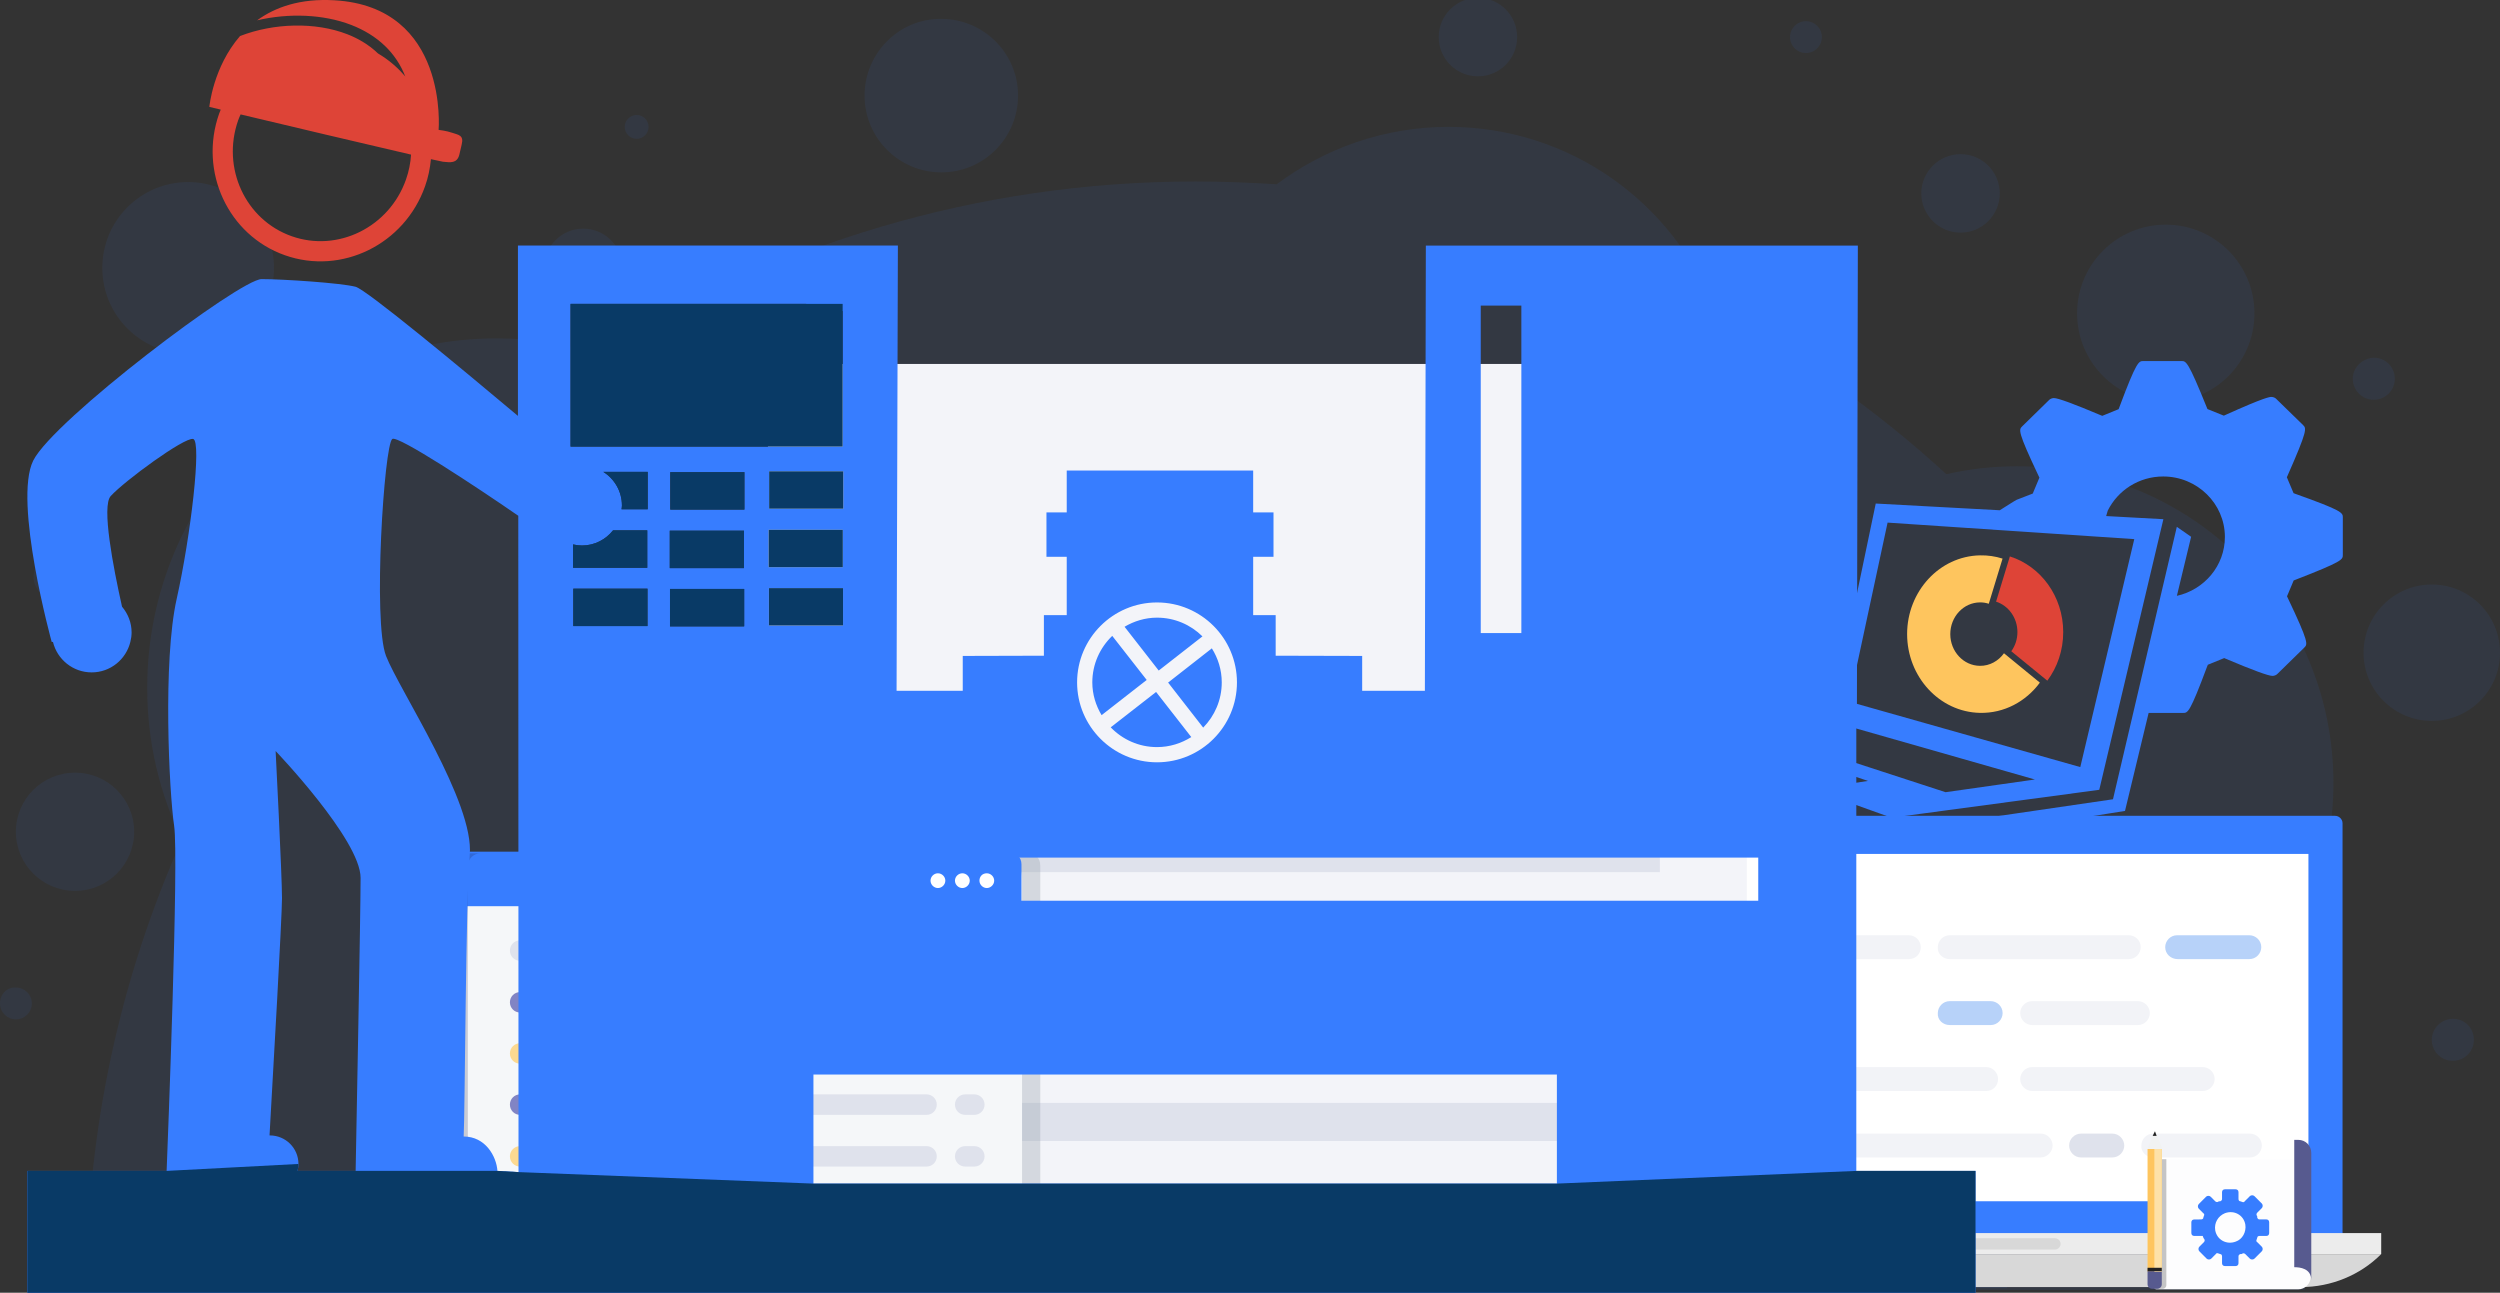 <?xml version="1.0" encoding="UTF-8"?>
<!DOCTYPE svg PUBLIC "-//W3C//DTD SVG 1.0//EN" "http://www.w3.org/TR/2001/REC-SVG-20010904/DTD/svg10.dtd">
<!-- Creator: CorelDRAW 2018 (64-Bit) -->
<svg xmlns="http://www.w3.org/2000/svg" xml:space="preserve" version="1.0" style="shape-rendering:geometricPrecision; text-rendering:geometricPrecision; image-rendering:optimizeQuality; fill-rule:evenodd; clip-rule:evenodd"
viewBox="0 0 439 227"
 xmlns:xlink="http://www.w3.org/1999/xlink">
 <rect x="0" y="0" width="439" height="227" fill="#333333" stroke="none"/>
 <defs>
  <style type="text/css">
   <![CDATA[
    .fil20 {fill:#212121}
    .fil1 {fill:#377DFF}
    .fil16 {fill:#575A8F}
    .fil12 {fill:#8184C4}
    .fil5 {fill:#B7D2F9}
    .fil3 {fill:#D8D8D8}
    .fil7 {fill:#DFE2EC}
    .fil4 {fill:#ECECEC}
    .fil19 {fill:#F1F2F2}
    .fil6 {fill:#F2F3F7}
    .fil8 {fill:#F3F4F9}
    .fil10 {fill:#F5F7F9}
    .fil13 {fill:#FCD991}
    .fil18 {fill:#FDE1A7}
    .fil15 {fill:#FDFDFE}
    .fil14 {fill:#FEC55E}
    .fil2 {fill:white}
    .fil23 {fill:#093A66;fill-rule:nonzero}
    .fil21 {fill:#377DFF;fill-rule:nonzero}
    .fil22 {fill:#DE4437;fill-rule:nonzero}
    .fil24 {fill:#FEC55E;fill-rule:nonzero}
    .fil0 {fill:#377DFF;fill-opacity:0.075}
    .fil11 {fill:#191C3C;fill-opacity:0.2}
    .fil17 {fill:#414042;fill-opacity:0.302}
    .fil9 {fill:#8C98A4;fill-opacity:0.302}
   ]]>
  </style>
 </defs>
 <g id="Слой_x0020_1">
  <g id="_1378161568">
   <path class="fil0" d="M2.79 146.06c0,-5.74 4.65,-10.38 10.39,-10.38 5.73,0 10.38,4.64 10.38,10.38 0,5.73 -4.65,10.38 -10.38,10.38 -5.74,0 -10.39,-4.65 -10.39,-10.38z"/>
   <path class="fil0" d="M151.82 16.79c0,7.49 6.09,13.48 13.48,13.48 7.48,0 13.47,-6.09 13.47,-13.48 0,-7.48 -6.09,-13.47 -13.47,-13.47 -7.39,-0.1 -13.48,5.99 -13.48,13.47z"/>
   <path class="fil0" d="M337.38 33.96c0,3.8 3.1,6.89 6.89,6.89 3.8,0 6.89,-3.09 6.89,-6.89 0,-3.79 -3.09,-6.89 -6.89,-6.89 -3.79,0 -6.89,3.1 -6.89,6.89z"/>
   <path class="fil0" d="M95.53 47.04c0,3.79 3.09,6.89 6.88,6.89 3.8,0 6.89,-3.1 6.89,-6.89 0,-3.8 -3.09,-6.89 -6.89,-6.89 -3.79,0 -6.88,3.09 -6.88,6.89z"/>
   <path class="fil0" d="M252.64 6.51c0,-3.8 3.08,-6.89 6.89,-6.89 3.8,0 6.88,3.09 6.88,6.89 0,3.81 -3.08,6.89 -6.88,6.89 -3.81,0 -6.89,-3.08 -6.89,-6.89z"/>
   <path class="fil0" d="M0 176.2c0,1.6 1.3,2.8 2.79,2.8 1.6,0 2.8,-1.3 2.8,-2.8 0,-1.59 -1.3,-2.79 -2.8,-2.79 -1.59,-0.1 -2.79,1.2 -2.79,2.79z"/>
   <path class="fil0" d="M109.7 22.28c0,1.2 1,2.1 2.1,2.1 1.19,0 2.09,-1 2.09,-2.1 0,-1.19 -1,-2.09 -2.09,-2.09 -1.1,0 -2.1,0.9 -2.1,2.09z"/>
   <path class="fil0" d="M314.33 6.51c0,-1.54 1.25,-2.79 2.79,-2.79 1.55,0 2.8,1.25 2.8,2.79 0,1.55 -1.25,2.8 -2.8,2.8 -1.54,0 -2.79,-1.25 -2.79,-2.8z"/>
   <path class="fil0" d="M413.15 66.5c0,2 1.59,3.7 3.69,3.7 2,0 3.69,-1.6 3.69,-3.7 0,-1.99 -1.59,-3.69 -3.69,-3.69 -2,0.1 -3.69,1.7 -3.69,3.69z"/>
   <path class="fil0" d="M5.89 101.34c0,2 1.6,3.69 3.69,3.69 2,0 3.7,-1.59 3.7,-3.69 0,-2 -1.6,-3.69 -3.7,-3.69 -2.09,0 -3.69,1.69 -3.69,3.69z"/>
   <path class="fil0" d="M364.74 55.02c0,-8.6 6.97,-15.57 15.57,-15.57 8.6,0 15.57,6.97 15.57,15.57 0,8.6 -6.97,15.58 -15.57,15.58 -8.6,0 -15.57,-6.98 -15.57,-15.58z"/>
   <path class="fil0" d="M427.02 182.59c0,2 1.6,3.69 3.7,3.69 1.99,0 3.69,-1.59 3.69,-3.69 0,-2.09 -1.6,-3.69 -3.69,-3.69 -2,0 -3.7,1.7 -3.7,3.69z"/>
   <path class="fil0" d="M17.97 47.04c0,-8.33 6.74,-15.07 15.07,-15.07 8.32,0 15.07,6.74 15.07,15.07 0,8.32 -6.75,15.07 -15.07,15.07 -8.33,0 -15.07,-6.75 -15.07,-15.07z"/>
   <path class="fil0" d="M415.04 114.62c0,-6.62 5.37,-11.98 11.98,-11.98 6.62,0 11.98,5.36 11.98,11.98 0,6.61 -5.36,11.97 -11.98,11.97 -6.61,0 -11.98,-5.36 -11.98,-11.97z"/>
   <path class="fil0" d="M15.17 226.61c0,-28.15 5.99,-55 16.77,-79.15 -3.89,-8.09 -6.09,-17.07 -6.09,-26.66 0,-33.93 27.45,-61.38 61.39,-61.38 6.39,0 12.48,0.99 18.27,2.79 30.14,-19.16 65.98,-30.34 104.41,-30.34 4.79,0 9.58,0.2 14.27,0.49 8.39,-6.28 18.87,-10.08 30.15,-10.08 21.36,0 39.62,13.38 46.81,32.24 14.77,7.89 28.45,17.57 40.63,28.75 3.99,-0.9 8.08,-1.39 12.38,-1.39 30.74,0 55.59,24.85 55.59,55.59 0,13.38 -4.69,25.66 -12.57,35.24 4.89,17.07 7.58,35.14 7.58,53.8l-389.59 0.1 0 0z"/>
   <path class="fil0" d="M69.57 226.21c0,-78.16 63.29,-141.44 141.44,-141.44 78.16,0 141.45,63.28 141.45,141.44l-282.89 0z"/>
  </g>
  <g id="_1378130688">
   <g id="appDevelopment_79_">
    <path id="appDevelopment_802_" class="fil1" d="M294.26 216.93l117.09 0 0 -72.37c0,-0.7 -0.6,-1.3 -1.3,-1.3l-114.59 0c-0.7,0 -1.3,0.6 -1.3,1.3l0 72.37 0.1 0z"/>
    <rect id="appDevelopment_799_" class="fil2" x="300.25" y="149.95" width="105.11" height="60.99"/>
    <path id="appDevelopment_76_" class="fil3" d="M287.38 220.22l130.76 0 0 0c-3.7,3.7 -8.79,5.79 -14.08,5.79l-102.71 0c-5.19,0 -10.18,-2.09 -13.97,-5.79l0 0z"/>
    <rect id="appDevelopment_75_" class="fil4" x="287.38" y="216.53" width="130.76" height="3.69"/>
    <path id="appDevelopment_77_" class="fil3" d="M344.67 219.42l16.17 0c0.6,0 1,-0.49 1,-0.99l0 0c0,-0.6 -0.5,-1 -1,-1l-16.17 0c-0.6,0 -1,0.5 -1,1l0 0c0,0.5 0.5,0.99 1,0.99z"/>
    <path id="appDevelopment_80_" class="fil5" d="M382.4 168.42l12.58 0c1.2,0 2.1,-1 2.1,-2.1l0 0c0,-1.2 -1,-2.09 -2.1,-2.09l-12.68 0c-1.19,0 -2.09,0.99 -2.09,2.09l0 0c0,1.2 1,2.1 2.19,2.1z"/>
    <path id="appDevelopment_84_" class="fil6" d="M356.85 180l18.57 0c1.19,0 2.09,-1 2.09,-2.1l0 0c0,-1.2 -1,-2.1 -2.09,-2.1l-18.57 0c-1.2,0 -2.1,1 -2.1,2.1l0 0c0,1.2 1,2.1 2.1,2.1z"/>
    <path id="appDevelopment_87_" class="fil5" d="M342.38 180l7.18 0c1.2,0 2.1,-1 2.1,-2.1l0 0c0,-1.2 -1,-2.1 -2.1,-2.1l-7.18 0c-1.2,0 -2.1,1 -2.1,2.1l0 0c-0.1,1.2 0.9,2.1 2.1,2.1z"/>
    <path id="appDevelopment_85_" class="fil6" d="M356.85 191.58l29.95 0c1.19,0 2.09,-1 2.09,-2.1l0 0c0,-1.2 -1,-2.1 -2.09,-2.1l-29.95 0c-1.2,0 -2.1,1 -2.1,2.1l0 0c0,1.2 1,2.1 2.1,2.1z"/>
    <path id="appDevelopment_88_" class="fil6" d="M348.76 191.58l-39.92 0c-1.2,0 -2.1,-1 -2.1,-2.1l0 0c0,-1.2 1,-2.1 2.1,-2.1l39.92 0c1.2,0 2.1,1 2.1,2.1l0 0c0,1.2 -0.9,2.1 -2.1,2.1z"/>
    <path id="appDevelopment_86_" class="fil6" d="M378.11 203.25l16.97 0c1.2,0 2.1,-0.99 2.1,-2.09l0 0c0,-1.2 -1,-2.1 -2.1,-2.1l-16.97 0c-1.2,0 -2.09,1 -2.09,2.1l0 0c-0.11,1.1 0.89,2.09 2.09,2.09z"/>
    <path id="appDevelopment_89_" class="fil7" d="M370.92 203.25l-5.49 0c-1.19,0 -2.09,-0.99 -2.09,-2.09l0 0c0,-1.2 1,-2.1 2.09,-2.1l5.49 0c1.2,0 2.1,1 2.1,2.1l0 0c0,1.1 -0.9,2.09 -2.1,2.09z"/>
    <path id="appDevelopment_90_" class="fil6" d="M358.35 203.25l-41.23 0c-1.2,0 -2.09,-0.99 -2.09,-2.09l0 0c0,-1.2 0.99,-2.1 2.09,-2.1l41.23 0c1.19,0 2.09,1 2.09,2.1l0 0c0,1.1 -0.99,2.09 -2.09,2.09z"/>
    <path id="appDevelopment_83_" class="fil6" d="M342.38 168.42l31.44 0c1.2,0 2.09,-1 2.09,-2.1l0 0c0,-1.2 -0.99,-2.09 -2.09,-2.09l-31.44 0c-1.2,0 -2.1,0.99 -2.1,2.09l0 0c-0.1,1.2 0.9,2.1 2.1,2.1z"/>
    <path id="appDevelopment_91_" class="fil6" d="M335.19 168.42l-11.08 0c-1.2,0 -2.1,-1 -2.1,-2.1l0 0c0,-1.2 1,-2.09 2.1,-2.09l11.08 0c1.2,0 2.1,0.99 2.1,2.09l0 0c0,1.2 -0.9,2.1 -2.1,2.1z"/>
   </g>
  </g>
  <rect class="fil8" x="134.85" y="63.91" width="171.89" height="162.9"/>
  <path class="fil1" d="M142.34 47.74l6.99 0c0.5,0 0.9,-0.4 0.9,-0.9l0 0c0,-0.5 -0.4,-0.9 -0.9,-0.9l-6.99 0c-0.5,0 -0.9,0.4 -0.9,0.9l0 0c0,0.5 0.4,0.9 0.9,0.9z"/>
  <path class="fil1" d="M142.34 51.23l6.99 0c0.5,0 0.9,-0.4 0.9,-0.9l0 0c0,-0.5 -0.4,-0.9 -0.9,-0.9l-6.99 0c-0.5,0 -0.9,0.4 -0.9,0.9l0 0c0,0.5 0.4,0.9 0.9,0.9z"/>
  <path class="fil1" d="M142.34 54.62l6.99 0c0.5,0 0.9,-0.39 0.9,-0.89l0 0c0,-0.5 -0.4,-0.9 -0.9,-0.9l-6.99 0c-0.5,0 -0.9,0.4 -0.9,0.9l0 0c0,0.5 0.4,0.89 0.9,0.89z"/>
  <rect class="fil7" x="150.23" y="146.46" width="141.24" height="6.69"/>
  <rect class="fil7" x="150.23" y="162.23" width="141.24" height="6.69"/>
  <rect class="fil7" x="150.23" y="177.9" width="141.24" height="6.69"/>
  <rect class="fil7" x="150.23" y="193.67" width="141.24" height="6.69"/>
  <path class="fil9" d="M88.54 149.75l92.03 0c1.2,0 2.1,1 2.1,2.2l0 2.19 0 5.19 0 67.48 -93.53 0 -2.7 0 0 -67.48 0 -5.19 0 -1.79 0 -0.3c0,-1.3 0.9,-2.3 2.1,-2.3z"/>
  <g id="_1378146560">
   <path id="appDevelopment_333_" class="fil10" d="M79.35 226.81l100.12 0 0 -72.57c0,-2.39 -1.99,-4.39 -4.39,-4.39l-91.23 0c-2.4,0 -4.4,2 -4.4,4.39l0 72.57 -0.1 0z"/>
   <path id="appDevelopment_332_" class="fil1" d="M79.35 159.13l0 -7.38c0,-1.2 1,-2.2 2.2,-2.2l95.63 0c1.2,0 2.19,1 2.19,2.2l0 7.38 -100.02 0z"/>
   <path id="appDevelopment_331_" class="fil2" d="M171.99 154.64c0,0.7 0.6,1.3 1.29,1.3 0.7,0 1.3,-0.6 1.3,-1.3 0,-0.7 -0.6,-1.29 -1.3,-1.29 -0.8,0 -1.29,0.59 -1.29,1.29z"/>
   <path id="appDevelopment_330_" class="fil2" d="M167.69 154.64c0,0.7 0.6,1.3 1.3,1.3 0.7,0 1.3,-0.6 1.3,-1.3 0,-0.7 -0.6,-1.29 -1.3,-1.29 -0.7,0 -1.3,0.59 -1.3,1.29z"/>
   <path id="appDevelopment_329_" class="fil2" d="M163.4 154.64c0,0.7 0.6,1.3 1.3,1.3 0.7,0 1.3,-0.6 1.3,-1.3 0,-0.7 -0.6,-1.29 -1.3,-1.29 -0.7,0 -1.3,0.59 -1.3,1.29z"/>
   <path id="appDevelopment_328_" class="fil11" d="M81.55 149.85l2.8 0c-1.2,0 -2.2,1 -2.2,2.2l0 74.76 -2.8 0 0 -74.76c0,-1.2 1,-2.2 2.2,-2.2z"/>
   <path class="fil7" d="M169.49 168.72l1.6 0c1,0 1.8,-0.8 1.8,-1.8l0 0c0,-1 -0.8,-1.8 -1.8,-1.8l-1.6 0c-1,0 -1.8,0.8 -1.8,1.8l0 0c0,1 0.8,1.8 1.8,1.8z"/>
   <path class="fil7" d="M169.49 177.8l1.6 0c1,0 1.8,-0.8 1.8,-1.8l0 0c0,-0.99 -0.8,-1.79 -1.8,-1.79l-1.6 0c-1,0 -1.8,0.8 -1.8,1.79l0 0c0,1 0.8,1.8 1.8,1.8z"/>
   <path class="fil7" d="M169.49 186.78l1.6 0c1,0 1.8,-0.79 1.8,-1.79l0 0c0,-1 -0.8,-1.8 -1.8,-1.8l-1.6 0c-1,0 -1.8,0.8 -1.8,1.8l0 0c0,1 0.8,1.79 1.8,1.79z"/>
   <path class="fil7" d="M169.49 195.77l1.6 0c1,0 1.8,-0.8 1.8,-1.8l0 0c0,-1 -0.8,-1.8 -1.8,-1.8l-1.6 0c-1,0 -1.8,0.8 -1.8,1.8l0 0c0,1 0.8,1.8 1.8,1.8z"/>
   <path class="fil7" d="M169.49 204.85l1.6 0c1,0 1.8,-0.8 1.8,-1.8l0 0c0,-0.99 -0.8,-1.79 -1.8,-1.79l-1.6 0c-1,0 -1.8,0.8 -1.8,1.79l0 0c0,1 0.8,1.8 1.8,1.8z"/>
   <path class="fil7" d="M169.49 213.84l1.6 0c1,0 1.8,-0.8 1.8,-1.8l0 0c0,-1 -0.8,-1.8 -1.8,-1.8l-1.6 0c-1,0 -1.8,0.8 -1.8,1.8l0 0c0,1 0.8,1.8 1.8,1.8z"/>
   <path class="fil7" d="M169.49 222.92l1.6 0c1,0 1.8,-0.8 1.8,-1.8l0 0c0,-1 -0.8,-1.79 -1.8,-1.79l-1.6 0c-1,0 -1.8,0.79 -1.8,1.79l0 0c0,1 0.8,1.8 1.8,1.8z"/>
   <path class="fil7" d="M91.33 168.72l1.6 0c1,0 1.8,-0.8 1.8,-1.8l0 0c0,-1 -0.8,-1.8 -1.8,-1.8l-1.6 0c-1,0 -1.79,0.8 -1.79,1.8l0 0c0,1 0.79,1.8 1.79,1.8z"/>
   <path class="fil12" d="M91.33 177.8l1.6 0c1,0 1.8,-0.8 1.8,-1.8l0 0c0,-0.99 -0.8,-1.79 -1.8,-1.79l-1.6 0c-1,0 -1.79,0.8 -1.79,1.79l0 0c0,1 0.79,1.8 1.79,1.8z"/>
   <path class="fil13" d="M91.33 186.78l1.6 0c1,0 1.8,-0.79 1.8,-1.79l0 0c0,-1 -0.8,-1.8 -1.8,-1.8l-1.6 0c-1,0 -1.79,0.8 -1.79,1.8l0 0c0,1 0.79,1.79 1.79,1.79z"/>
   <path class="fil12" d="M91.33 195.77l1.6 0c1,0 1.8,-0.8 1.8,-1.8l0 0c0,-1 -0.8,-1.8 -1.8,-1.8l-1.6 0c-1,0 -1.79,0.8 -1.79,1.8l0 0c0,1 0.79,1.8 1.79,1.8z"/>
   <path class="fil13" d="M91.33 204.85l1.6 0c1,0 1.8,-0.8 1.8,-1.8l0 0c0,-0.99 -0.8,-1.79 -1.8,-1.79l-1.6 0c-1,0 -1.79,0.8 -1.79,1.79l0 0c0,1 0.79,1.8 1.79,1.8z"/>
   <path class="fil12" d="M91.33 213.84l1.6 0c1,0 1.8,-0.8 1.8,-1.8l0 0c0,-1 -0.8,-1.8 -1.8,-1.8l-1.6 0c-1,0 -1.79,0.8 -1.79,1.8l0 0c0,1 0.79,1.8 1.79,1.8z"/>
   <path class="fil7" d="M91.33 222.92l1.6 0c1,0 1.8,-0.8 1.8,-1.8l0 0c0,-1 -0.8,-1.79 -1.8,-1.79l-1.6 0c-1,0 -1.79,0.79 -1.79,1.79l0 0c0,1 0.79,1.8 1.79,1.8z"/>
   <path class="fil7" d="M139.74 168.72l23.06 0c1,0 1.8,-0.8 1.8,-1.8l0 0c0,-1 -0.8,-1.8 -1.8,-1.8l-23.06 0c-0.99,0 -1.79,0.8 -1.79,1.8l0 0c0,1 0.8,1.8 1.79,1.8z"/>
   <path class="fil14" d="M134.06 168.72l-4.7 0c-0.99,0 -1.79,-0.8 -1.79,-1.8l0 0c0,-1 0.8,-1.8 1.79,-1.8l4.7 0c0.99,0 1.79,0.8 1.79,1.8l0 0c0,1 -0.8,1.8 -1.79,1.8z"/>
   <path class="fil14" d="M152.32 177.8l10.38 0c1,0 1.8,-0.8 1.8,-1.8l0 0c0,-0.99 -0.8,-1.79 -1.8,-1.79l-10.38 0c-1,0 -1.79,0.8 -1.79,1.79l0 0c0,1 0.79,1.8 1.79,1.8z"/>
   <path class="fil1" d="M143.04 177.8l-31.14 0c-1,0 -1.8,-0.8 -1.8,-1.8l0 0c0,-0.99 0.8,-1.79 1.8,-1.79l31.14 0c1,0 1.8,0.8 1.8,1.79l0 0c0,1 -0.8,1.8 -1.8,1.8z"/>
   <path class="fil7" d="M118.88 186.78l43.82 0c1,0 1.8,-0.79 1.8,-1.79l0 0c0,-1 -0.8,-1.8 -1.8,-1.8l-43.82 0c-1,0 -1.79,0.8 -1.79,1.8l0 0c0,1 0.79,1.79 1.79,1.79z"/>
   <path class="fil7" d="M109.2 195.77l53.5 0c1,0 1.8,-0.8 1.8,-1.8l0 0c0,-1 -0.8,-1.8 -1.8,-1.8l-53.5 0c-1,0 -1.8,0.8 -1.8,1.8l0 0c0,1 0.8,1.8 1.8,1.8z"/>
   <path class="fil1" d="M118.88 204.85l16.17 0c1,0 1.8,-0.8 1.8,-1.8l0 0c0,-0.99 -0.8,-1.79 -1.8,-1.79l-16.17 0c-1,0 -1.79,0.8 -1.79,1.79l0 0c0,1 0.79,1.8 1.79,1.8z"/>
   <path class="fil7" d="M141.64 204.85l21.06 0c1,0 1.8,-0.8 1.8,-1.8l0 0c0,-0.99 -0.8,-1.79 -1.8,-1.79l-21.06 0c-1,0 -1.79,0.8 -1.79,1.79l0 0c0,1 0.79,1.8 1.79,1.8z"/>
   <path class="fil7" d="M129.36 213.84l33.34 0c1,0 1.8,-0.8 1.8,-1.8l0 0c0,-1 -0.8,-1.8 -1.8,-1.8l-33.34 0c-0.99,0 -1.79,0.8 -1.79,1.8l0 0c0,1 0.8,1.8 1.79,1.8z"/>
   <path class="fil14" d="M123.37 213.84l-10.68 0c-0.99,0 -1.79,-0.8 -1.79,-1.8l0 0c0,-1 0.8,-1.8 1.79,-1.8l10.68 0c1,0 1.8,0.8 1.8,1.8l0 0c0,1 -0.8,1.8 -1.8,1.8z"/>
   <path class="fil7" d="M118.88 222.92l43.82 0c1,0 1.8,-0.8 1.8,-1.8l0 0c0,-1 -0.8,-1.79 -1.8,-1.79l-43.82 0c-1,0 -1.79,0.79 -1.79,1.79l0 0c0,1 0.79,1.8 1.79,1.8z"/>
  </g>
  <g id="appDevelopment_857_">
   <g id="appDevelopment_868_">
    <path id="appDevelopment_901_" class="fil15" d="M378.71 226.41l24.85 0c1.2,0 2.2,-1 2.2,-2.19l0 -20.57 -27.05 0c-0.4,0 -0.8,0.3 -0.8,0.8l0 21.26c0.1,0.3 0.4,0.7 0.8,0.7z"/>
    <path id="appDevelopment_900_" class="fil16" d="M402.87 222.52c0.99,0 2.99,0.2 2.99,2.29l0 -22.35c0,-1.3 -1,-2.3 -2.29,-2.3l-0.7 0 0 22.36z"/>
   </g>
   <path id="appDevelopment_834_" class="fil1" d="M386.8 217.03l-1.5 0c-0.3,0 -0.5,-0.2 -0.5,-0.5l0 -1.9c0,-0.29 0.2,-0.49 0.5,-0.49l1.2 -0.01c0.2,0 0.4,-0.09 0.4,-0.29 0,-0.1 0.09,-0.2 0.09,-0.3 0.11,-0.2 0.11,-0.4 -0.09,-0.5l-0.8 -0.8c-0.2,-0.2 -0.2,-0.6 0,-0.8l1.29 -1.3c0.2,-0.2 0.6,-0.2 0.8,0l0.8 0.8c0.1,0.1 0.3,0.2 0.5,0.1 0.1,-0.1 0.2,-0.1 0.4,-0.1 0.2,-0.1 0.3,-0.2 0.3,-0.4l0 -1.2c0,-0.3 0.2,-0.5 0.5,-0.5l1.89 0c0.3,0 0.5,0.2 0.5,0.5l0 1.2c0,0.2 0.1,0.4 0.3,0.4 0.1,0 0.2,0.1 0.3,0.1 0.2,0.1 0.4,0.1 0.5,-0.1l0.9 -0.9c0.2,-0.2 0.6,-0.2 0.8,0l1.3 1.3c0.2,0.2 0.2,0.6 0,0.8l-0.8 0.8c-0.1,0.1 -0.2,0.3 -0.1,0.5 0.1,0.1 0.1,0.19 0.1,0.4 0.1,0.2 0.2,0.29 0.4,0.29l1.2 0c0.29,0 0.49,0.2 0.49,0.5l0 1.9c0,0.3 -0.2,0.5 -0.49,0.5l-1.2 0c-0.2,0 -0.4,0.1 -0.4,0.3 0,0.1 -0.1,0.2 -0.1,0.3 -0.1,0.2 -0.1,0.4 0.1,0.5l0.8 0.8c0.2,0.2 0.2,0.59 0,0.79l-1.3 1.3c-0.2,0.2 -0.6,0.2 -0.8,0l-0.8 -0.8c-0.1,-0.1 -0.3,-0.2 -0.5,-0.1 -0.1,0.1 -0.2,0.1 -0.4,0.1 -0.2,0.1 -0.3,0.2 -0.3,0.4l0 1.2c0,0.3 -0.2,0.5 -0.5,0.5l-1.89 0c-0.3,0 -0.5,-0.2 -0.5,-0.5l0 -1.2c0,-0.2 -0.1,-0.4 -0.3,-0.4 -0.1,0 -0.2,-0.1 -0.3,-0.1 -0.2,-0.1 -0.4,-0.1 -0.5,0.1l-0.8 0.8c-0.2,0.2 -0.6,0.2 -0.8,0l-1.29 -1.3c-0.2,-0.2 -0.2,-0.59 0,-0.79l0.8 -0.8c0.1,-0.1 0.2,-0.3 0.1,-0.5 -0.2,-0.2 -0.3,-0.6 -0.3,-0.6zm7.48 -2c-0.3,-1.69 -1.99,-2.59 -3.59,-1.99 -1.2,0.5 -1.9,1.69 -1.7,2.99 0.3,1.7 2,2.6 3.59,2 1.2,-0.4 1.9,-1.7 1.7,-3z"/>
   <path id="appDevelopment_858_" class="fil17" d="M378.01 225.81l0 -21.66c0,-0.3 0.3,-0.6 0.6,-0.6l1.8 0 0 19.07 0 0.6 0 2.49c0,0.3 -0.3,0.6 -0.6,0.6l-1.2 0c-0.4,0.1 -0.6,-0.2 -0.6,-0.5z"/>
   <g id="appDevelopment_838_">
    <rect id="appDevelopment_856_" class="fil14" x="377.11" y="201.76" width="2.5" height="21.56"/>
    <path id="appDevelopment_855_" class="fil16" d="M377.11 223.22l2.5 0 0 2.29c0,0.5 -0.4,0.8 -0.8,0.8l-0.9 0c-0.5,0 -0.8,-0.4 -0.8,-0.8l0 -2.29z"/>
    <rect id="appDevelopment_852_" class="fil18" x="378.31" y="201.76" width="1.3" height="21.56"/>
    <path id="appDevelopment_851_" class="fil19" d="M378.51 198.76l1.2 2.9 -2.6 0 1.2 -2.9c0,-0.1 0.1,-0.1 0.2,0z"/>
    <path id="appDevelopment_850_" class="fil20" d="M378.41 198.66l0.3 0.8 -0.7 0 0.4 -0.8c0,-0.1 0,-0.1 0,0z"/>
    <rect id="appDevelopment_854_" class="fil20" x="377.11" y="222.62" width="2.5" height="0.6"/>
   </g>
  </g>
  <g id="_1378126976">
   <path class="fil21" d="M205.12 119.86l7.68 -6.01c1.09,1.74 1.74,3.78 1.74,5.98 0,3.09 -1.25,5.89 -3.26,7.94l-6.16 -7.91zm4.07 9.57c-1.76,1.1 -3.8,1.76 -6.02,1.76 -3.19,0 -6.06,-1.33 -8.13,-3.47l7.97 -6.21 6.18 7.92zm-11.72 -19.37c1.68,-0.99 3.62,-1.6 5.7,-1.6 3.12,0 5.93,1.26 7.98,3.29l-7.68 6 -6 -7.69zm-4.03 15.52c-1.01,-1.69 -1.63,-3.64 -1.63,-5.75 0,-3.21 1.35,-6.1 3.5,-8.17l6.05 7.74 -7.92 6.18zm-146.05 73.8c2.77,0 5.02,2.24 5.02,5.01 0,0.43 -0.07,0.83 -0.17,1.22l10.21 0c0.12,-6.31 0.87,-45.31 0.87,-51.45 0,-6.68 -14.92,-22.28 -14.92,-22.28 0,0 1.12,21.83 1.12,25.84 0,3.19 -1.55,30.54 -2.19,41.66l0.06 0zm20.39 -84.21c2.34,6.02 15.59,25.84 14.7,34.98 -0.69,7.09 -0.84,46.01 -1.06,49.42 3.79,0 5.75,3.44 5.93,6.04l3.7 0.21 -0.04 -115.25c-7.38,-5.1 -21.14,-14.17 -22.12,-13.49 -1.44,1.01 -3.43,32.08 -1.11,38.09zm32.41 -36.75l47.78 0 0 -25.06 -47.78 0 0 25.06zm0.44 21.29l13.03 0 0 -6.58 -6.01 0c-1.28,1.61 -3.23,2.66 -5.46,2.66 -0.54,0 -1.06,-0.07 -1.56,-0.19l0 4.11zm0.04 10.23l13.03 0 0 -6.57 -13.03 0 0 6.57zm8.47 -20.51l4.6 0 0 -6.57 -7.8 0c1.96,1.24 3.27,3.42 3.27,5.91 0,0.23 -0.04,0.44 -0.07,0.66zm8.56 0.05l13.02 0 0 -6.57 -13.02 0 0 6.57zm-0.05 13.94l0 6.57 13.03 0 0 -6.57 -13.03 0zm12.99 -3.66l0 -6.57 -13.03 0 0 6.57 13.03 0zm-22.76 58.41l200.87 0 0 -7.58 -200.87 0 0 7.58zm34.96 49.67l130.55 0 0 -19.15 -130.55 0 0 19.15zm124.31 -154.18l-7.13 0 0 57.5 7.13 0 0 -57.5zm-63.98 52.13c-7.73,0 -14.03,6.3 -14.03,14.04 0,7.73 6.3,14.03 14.03,14.03 7.75,0 14.04,-6.3 14.04,-14.03 0,-7.74 -6.29,-14.04 -14.04,-14.04zm-68.15 -2.52l0 6.57 13.02 0 0 -6.57 -13.02 0zm12.98 -3.67l0 -6.57 -13.03 0 0 6.57 13.03 0zm0.08 -16.84l-13.02 0 0 6.57 13.02 0 0 -6.57zm-118.82 122.85c0.2,-5.04 2.16,-54.88 1.32,-60.59 -0.89,-6.01 -2.01,-28.96 0.45,-39.87 2.44,-10.92 4.44,-27.73 2.89,-28.07 -1.56,-0.33 -12.03,7.35 -14.48,10.03 -1.62,1.77 0.42,12.42 1.99,19.42 1.03,1.23 1.68,2.79 1.68,4.52 0,0.58 -0.08,1.13 -0.22,1.67l0 0c-0.75,3.07 -3.5,5.35 -6.79,5.35 -3.3,0 -6.05,-2.28 -6.8,-5.35l-0.22 0c0,0 -6.8,-24.72 -3.24,-31.85 3.57,-7.13 36.31,-31.86 40.1,-31.86 3.79,0 13.83,0.67 16.49,1.34 1.89,0.47 18.76,14.48 28.52,22.68l0 -29.92 66.72 0 -0.23 78.19 11.62 0 0 -6.12 14.25 -0.04 0 -7.13 4.01 0 0 -10.24 -3.56 0 0 -7.8 3.56 0 0 -7.35 32.74 0 0 7.35 3.57 0 0 7.8 -3.57 0 0 10.24 3.95 0 0 7.13 15.19 0.04 0 6.12 11.01 0 0.17 -78.17 75.86 0 -0.17 84.68 -0.1 0 0 77.8 20.93 0 0 21.39 -342.08 0 0 -21.39 24.44 0z"/>
   <path class="fil22" d="M42.25 20.09c-0.15,0.34 -0.31,0.68 -0.43,1.04 -2.94,8.35 1.26,17.48 9.4,20.35 8.11,2.87 17.13,-1.59 20.07,-9.95 0.51,-1.44 0.8,-2.92 0.89,-4.38 -7.89,-1.82 -22.12,-5.2 -29.93,-7.06zm35.53 8.31c-0.16,-0.02 -0.91,-0.18 -2.11,-0.45 -0.15,1.59 -0.47,3.19 -1.03,4.76 -3.6,10.2 -14.64,15.64 -24.61,12.11 -9.96,-3.51 -15.15,-14.67 -11.55,-24.87 0.08,-0.24 0.19,-0.46 0.28,-0.7 -1.25,-0.3 -2,-0.48 -2,-0.48 0,0 0.65,-6.99 5.39,-12.44 5.9,-2.29 13.21,-2.51 18.85,-0.31 1.7,0.66 3.67,1.72 5.38,3.37 1.84,1.08 3.45,2.46 4.79,4.05 -1.6,-4.14 -4.86,-7.27 -9.52,-9.07 -4.9,-1.89 -11,-2.09 -16.5,-0.8 3.19,-2.32 7.56,-3.87 13.57,-3.52 20.13,1.15 18.3,22.76 18.3,22.76 0,0 1.35,0.14 2.4,0.51 1.06,0.37 2.08,0.4 1.65,2.06 -0.09,0.28 0.04,-0.01 -0.44,1.9 -0.44,1.41 -1.5,1.26 -2.85,1.12z"/>
   <path class="fil23" d="M29.26 205.61l23.15 -1.22c0,0.43 -0.07,0.83 -0.17,1.22l10.21 0 24.9 0 3.7 0.21 51.79 2.02 130.55 0 52.58 -2.23 20.93 0 0 21.39 -342.08 0 0 -21.39 24.44 0z"/>
   <polygon class="fil23" points="148.08,82.76 135.06,82.76 135.06,89.33 148.08,89.33 "/>
   <polygon class="fil23" points="148,99.6 148,93.03 134.97,93.03 134.97,99.6 "/>
   <polygon class="fil23" points="135.02,103.27 135.02,109.84 148.04,109.84 148.04,103.27 "/>
   <polygon class="fil23" points="130.64,99.76 130.64,93.19 117.61,93.19 117.61,99.76 "/>
   <polygon class="fil23" points="117.65,103.42 117.65,109.99 130.68,109.99 130.68,103.42 "/>
   <polygon class="fil23" points="117.7,89.48 130.72,89.48 130.72,82.91 117.7,82.91 "/>
   <path class="fil23" d="M109.14 89.43l4.6 0 0 -6.57 -7.8 0c1.96,1.24 3.27,3.42 3.27,5.91 0,0.23 -0.04,0.44 -0.07,0.66z"/>
   <polygon class="fil23" points="100.67,109.94 113.7,109.94 113.7,103.37 100.67,103.37 "/>
   <path class="fil23" d="M100.63 99.71l13.03 0 0 -6.58 -6.01 0c-1.28,1.61 -3.23,2.66 -5.46,2.66 -0.54,0 -1.06,-0.07 -1.56,-0.19l0 4.11z"/>
   <polygon class="fil23" points="100.19,78.42 147.97,78.42 147.97,53.36 100.19,53.36 "/>
  </g>
  <g id="_1378120192">
   <path class="fil22" d="M352.93 97.71l-2.42 7.94c2.17,0.7 3.75,2.82 3.75,5.35 0,1.26 -0.4,2.42 -1.08,3.36l6.33 5.17c1.75,-2.35 2.79,-5.31 2.79,-8.53 0,-6.31 -3.97,-11.59 -9.37,-13.29z"/>
   <path class="fil24" d="M347.68 116.92c-2.89,-0.02 -5.21,-2.53 -5.21,-5.57 0,-3.05 2.32,-5.55 5.21,-5.57 0.54,-0.01 1.06,0.08 1.55,0.24l2.42 -7.93c-1.26,-0.4 -2.59,-0.6 -3.97,-0.57 -7.12,0.14 -12.79,6.34 -12.79,13.82 0,7.49 5.67,13.69 12.79,13.84 4.25,0.09 8.07,-1.99 10.52,-5.31l-6.3 -5.16c-0.97,1.35 -2.5,2.23 -4.22,2.21z"/>
   <g>
    <path class="fil21" d="M382.26 104.63l2.5 -10.37 -2.51 -1.75 -11.21 47.84 -39.03 5.71 0 -0.02 -8.67 -3.17c-0.01,-0.83 -0.02,-1.64 -0.02,-2.45l8.83 3.17 36.48 -4.9 11.26 -47.52 -10.05 -0.55c0.12,-0.44 0.25,-0.88 0.28,-0.95 1.76,-3.55 5.46,-6 9.74,-6 5.97,0 10.83,4.77 10.83,10.62 0,5.05 -3.61,9.26 -8.43,10.34zm-58.98 30.92l4.74 1.58 -4.72 0.71c-0.01,-0.79 -0.02,-1.56 -0.02,-2.29zm-0.02 -5.08c0,-1.23 -0.18,-2.33 -0.44,-3.37l0.15 -0.03 34.36 9.81 -15.69 2.23 -18.38 -5.99c0,-0.99 0,-1.9 0,-2.65zm8.2 -38.7l43.32 2.9 -9.48 40.03 -40.59 -11.49 6.75 -31.44zm-8.1 54.01l8.37 3.2 41.42 -6.58 4.15 -17.21 6.05 0c0.84,0 1.18,0 4.23,-8.17l0.12 -0.29 2.87 -1.17 0.28 0.12c4.73,2 7.49,3.01 8.2,3.01 0.29,0 0.64,-0.13 0.84,-0.33l4.74 -4.64c0.6,-0.59 0.85,-0.84 -2.89,-8.71l-0.14 -0.3 1.17 -2.78 0.28 -0.11c8.35,-3.24 8.35,-3.55 8.35,-4.39l0 -6.55c0,-0.84 0,-1.19 -8.36,-4.17l-0.29 -0.11 -1.18 -2.8 0.13 -0.28c3.55,-8.05 3.31,-8.29 2.72,-8.88l-4.74 -4.62c-0.19,-0.19 -0.53,-0.32 -0.82,-0.32 -0.27,0 -1.07,0 -8.07,3.16l-0.28 0.13 -2.88 -1.16 -0.12 -0.29c-3.29,-8.14 -3.63,-8.14 -4.44,-8.14l-6.69 0c-0.82,0 -1.19,0 -4.24,8.16l-0.11 0.29 -2.87 1.17 -0.28 -0.11c-4.73,-2 -7.49,-3.01 -8.21,-3.01 -0.3,0 -0.64,0.13 -0.83,0.32l-4.74 4.64c-0.6,0.59 -0.85,0.84 2.88,8.72l0.14 0.29 -1.17 2.8 -0.29 0.11c-0.95,0.36 -1.78,0.69 -2.53,0.98 -0.27,0.12 -1.93,1.19 -2.97,1.84l-21.78 -1.18 -7.5 35.91 0 0 -0.15 0.02 1.63 21.43z"/>
   </g>
  </g>
 </g>
</svg>
